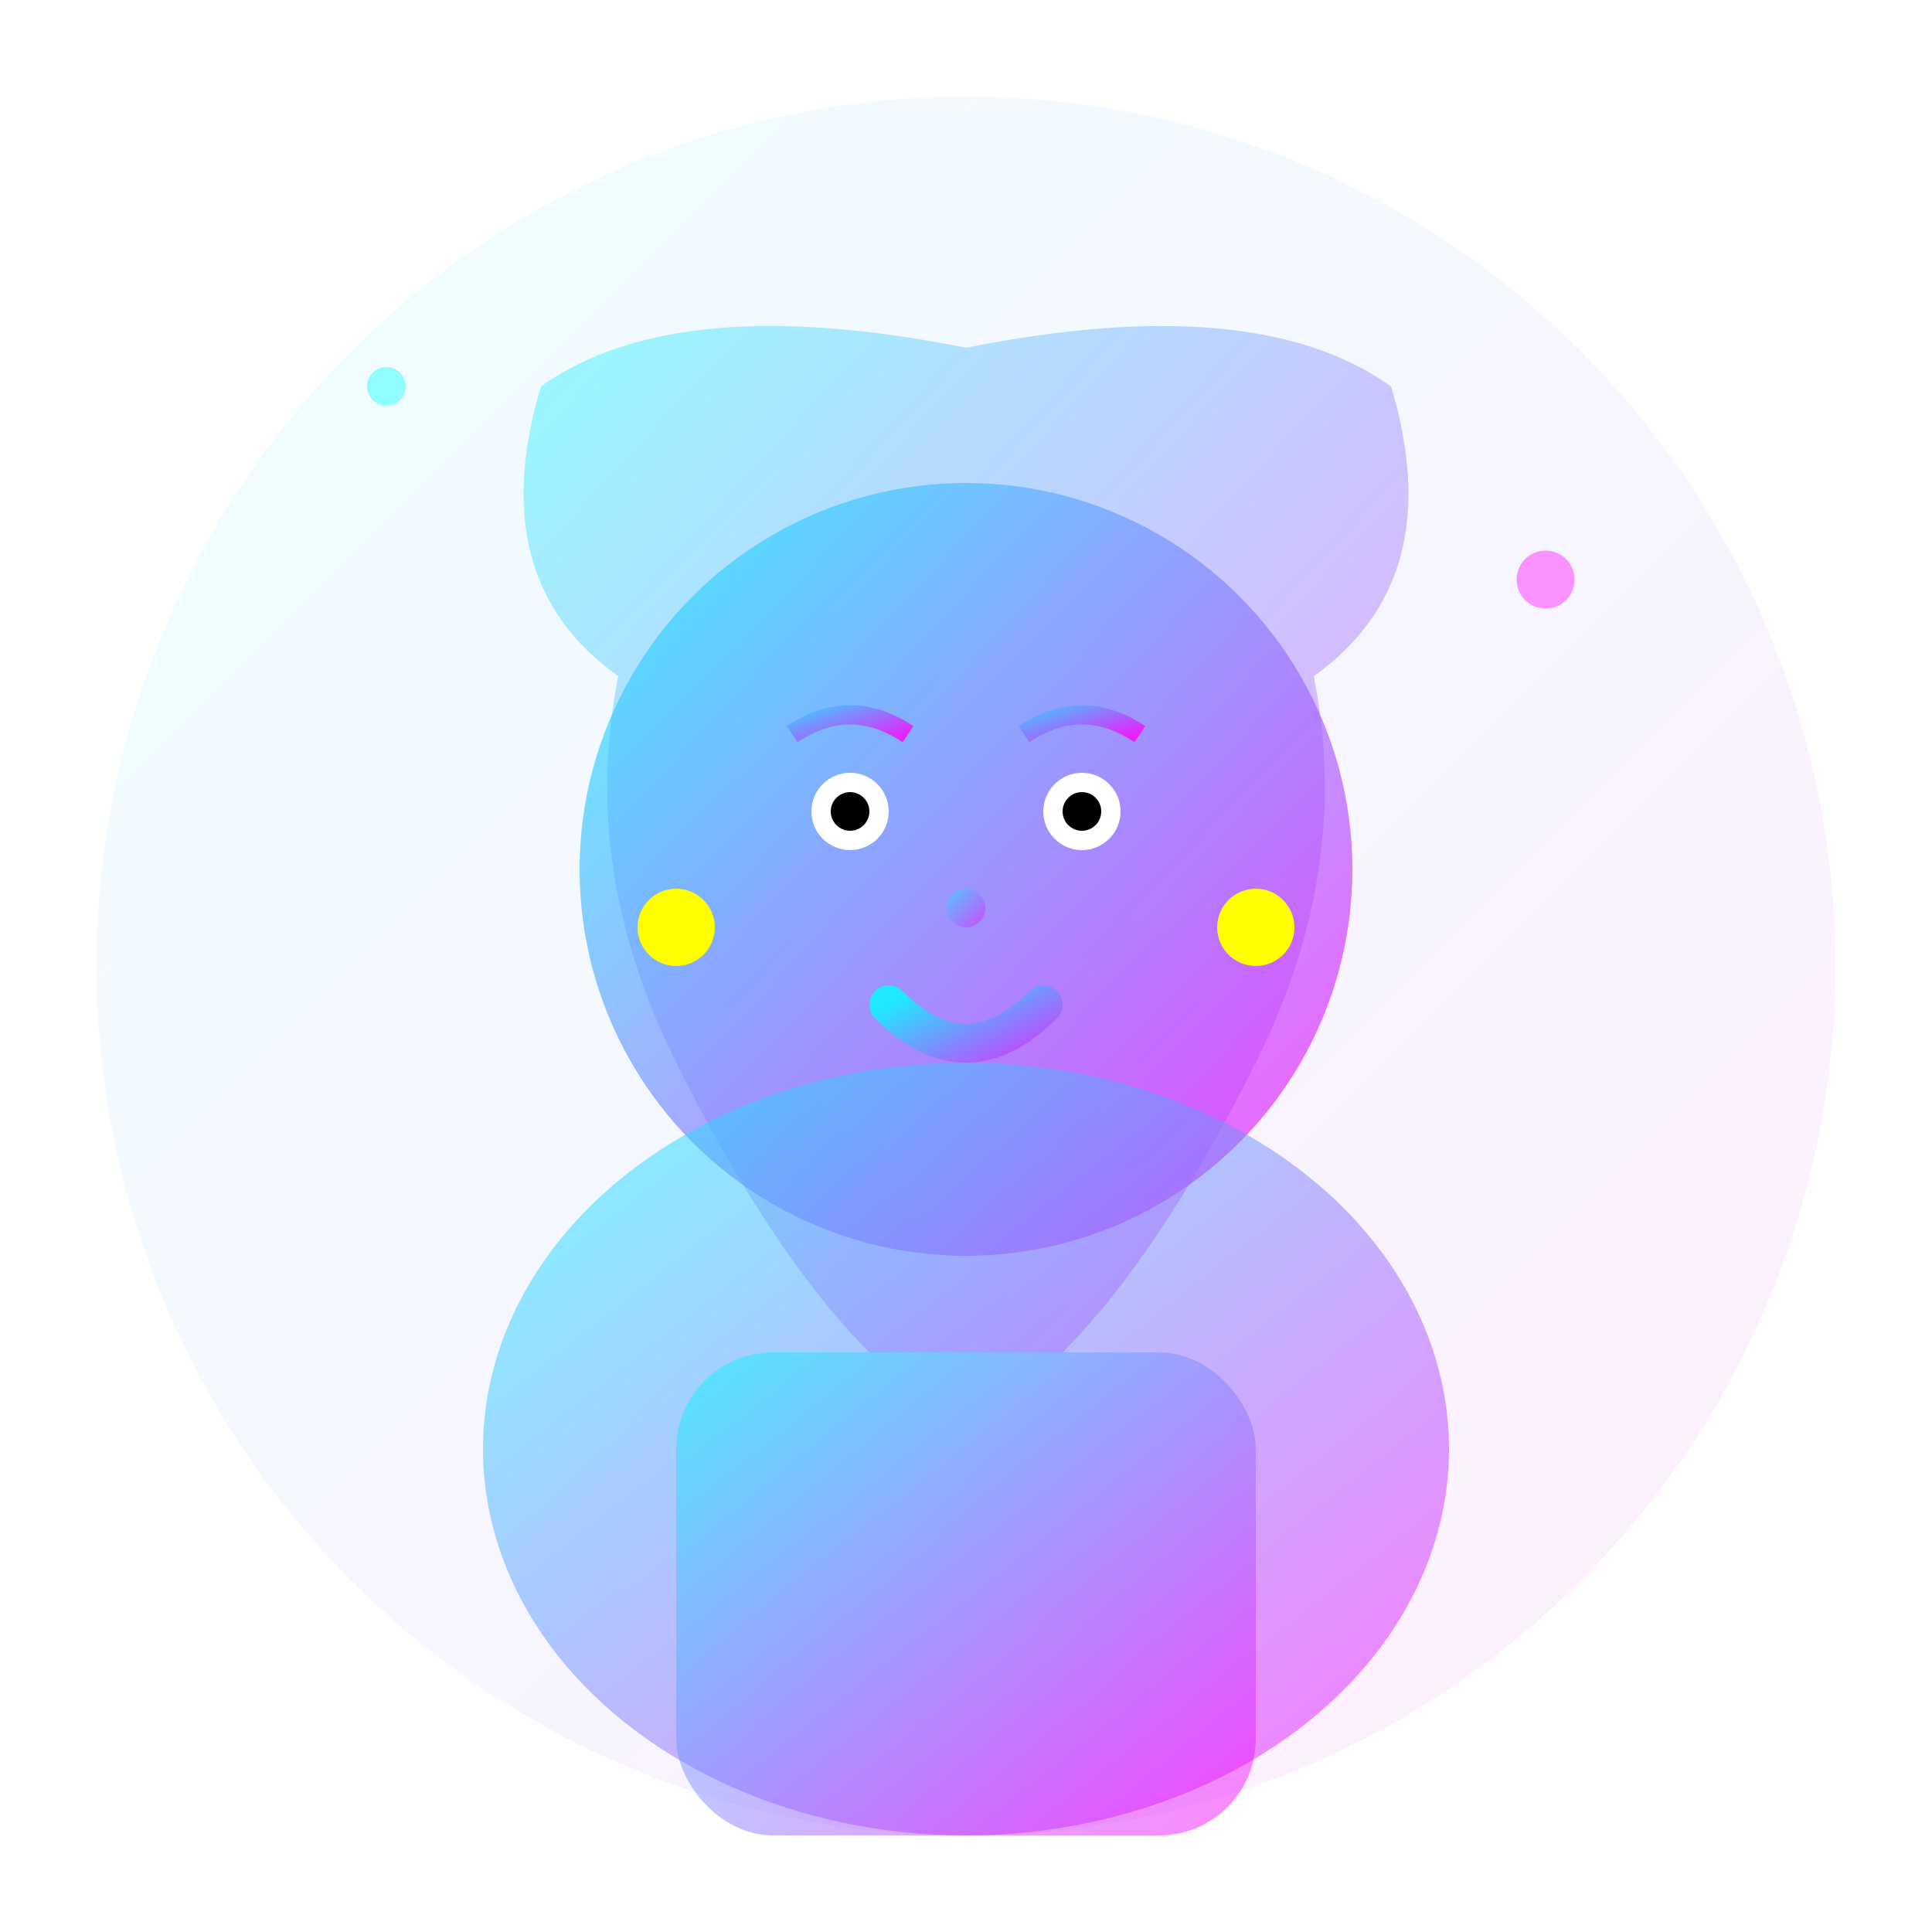 <svg xmlns="http://www.w3.org/2000/svg" viewBox="0 0 100 100" width="100" height="100">
  <defs>
    <linearGradient id="avatarGradient1" x1="0%" y1="0%" x2="100%" y2="100%">
      <stop offset="0%" style="stop-color:#00ffff;stop-opacity:0.8" />
      <stop offset="100%" style="stop-color:#ff00ff;stop-opacity:0.8" />
    </linearGradient>
    <filter id="avatarGlow1">
      <feGaussianBlur stdDeviation="2" result="coloredBlur"/>
      <feMerge> 
        <feMergeNode in="coloredBlur"/>
        <feMergeNode in="SourceGraphic"/>
      </feMerge>
    </filter>
  </defs>
  
  <!-- Maria Rodriguez - Female avatar -->
  <g transform="translate(50, 50)">
    <!-- Background circle -->
    <circle cx="0" cy="0" r="45" fill="url(#avatarGradient1)" filter="url(#avatarGlow1)" opacity="0.3"/>
    
    <!-- Face -->
    <circle cx="0" cy="-5" r="20" fill="url(#avatarGradient1)" filter="url(#avatarGlow1)" opacity="0.9"/>
    
    <!-- Hair (long, female style) -->
    <path d="M -18 -15 Q -25 -20 -22 -30 Q -15 -35 0 -32 Q 15 -35 22 -30 Q 25 -20 18 -15 Q 20 -5 15 5 Q 10 15 5 20 L -5 20 Q -10 15 -15 5 Q -20 -5 -18 -15 Z" 
          fill="url(#avatarGradient1)" filter="url(#avatarGlow1)" opacity="0.7"/>
    
    <!-- Eyes -->
    <circle cx="-6" cy="-8" r="2" fill="#ffffff"/>
    <circle cx="6" cy="-8" r="2" fill="#ffffff"/>
    <circle cx="-6" cy="-8" r="1" fill="#000000"/>
    <circle cx="6" cy="-8" r="1" fill="#000000"/>
    
    <!-- Eyebrows -->
    <path d="M -9 -12 Q -6 -14 -3 -12" stroke="url(#avatarGradient1)" stroke-width="1" fill="none"/>
    <path d="M 3 -12 Q 6 -14 9 -12" stroke="url(#avatarGradient1)" stroke-width="1" fill="none"/>
    
    <!-- Nose -->
    <circle cx="0" cy="-3" r="1" fill="url(#avatarGradient1)" opacity="0.6"/>
    
    <!-- Mouth (smiling) -->
    <path d="M -4 2 Q 0 6 4 2" stroke="url(#avatarGradient1)" stroke-width="2" fill="none" stroke-linecap="round"/>
    
    <!-- Body/Shoulders -->
    <ellipse cx="0" cy="25" rx="25" ry="20" fill="url(#avatarGradient1)" filter="url(#avatarGlow1)" opacity="0.8"/>
    
    <!-- Professional attire suggestion -->
    <rect x="-15" y="20" width="30" height="25" rx="5" fill="url(#avatarGradient1)" opacity="0.6"/>
    
    <!-- Earrings -->
    <circle cx="-15" cy="-2" r="2" fill="#ffff00" filter="url(#avatarGlow1)"/>
    <circle cx="15" cy="-2" r="2" fill="#ffff00" filter="url(#avatarGlow1)"/>
  </g>
  
  <!-- Decorative elements -->
  <g opacity="0.4">
    <circle cx="20" cy="20" r="1" fill="#00ffff">
      <animate attributeName="opacity" values="0.4;0.8;0.4" dur="2s" repeatCount="indefinite"/>
    </circle>
    <circle cx="80" cy="30" r="1.5" fill="#ff00ff">
      <animate attributeName="opacity" values="0.8;0.4;0.8" dur="3s" repeatCount="indefinite"/>
    </circle>
  </g>
</svg>
